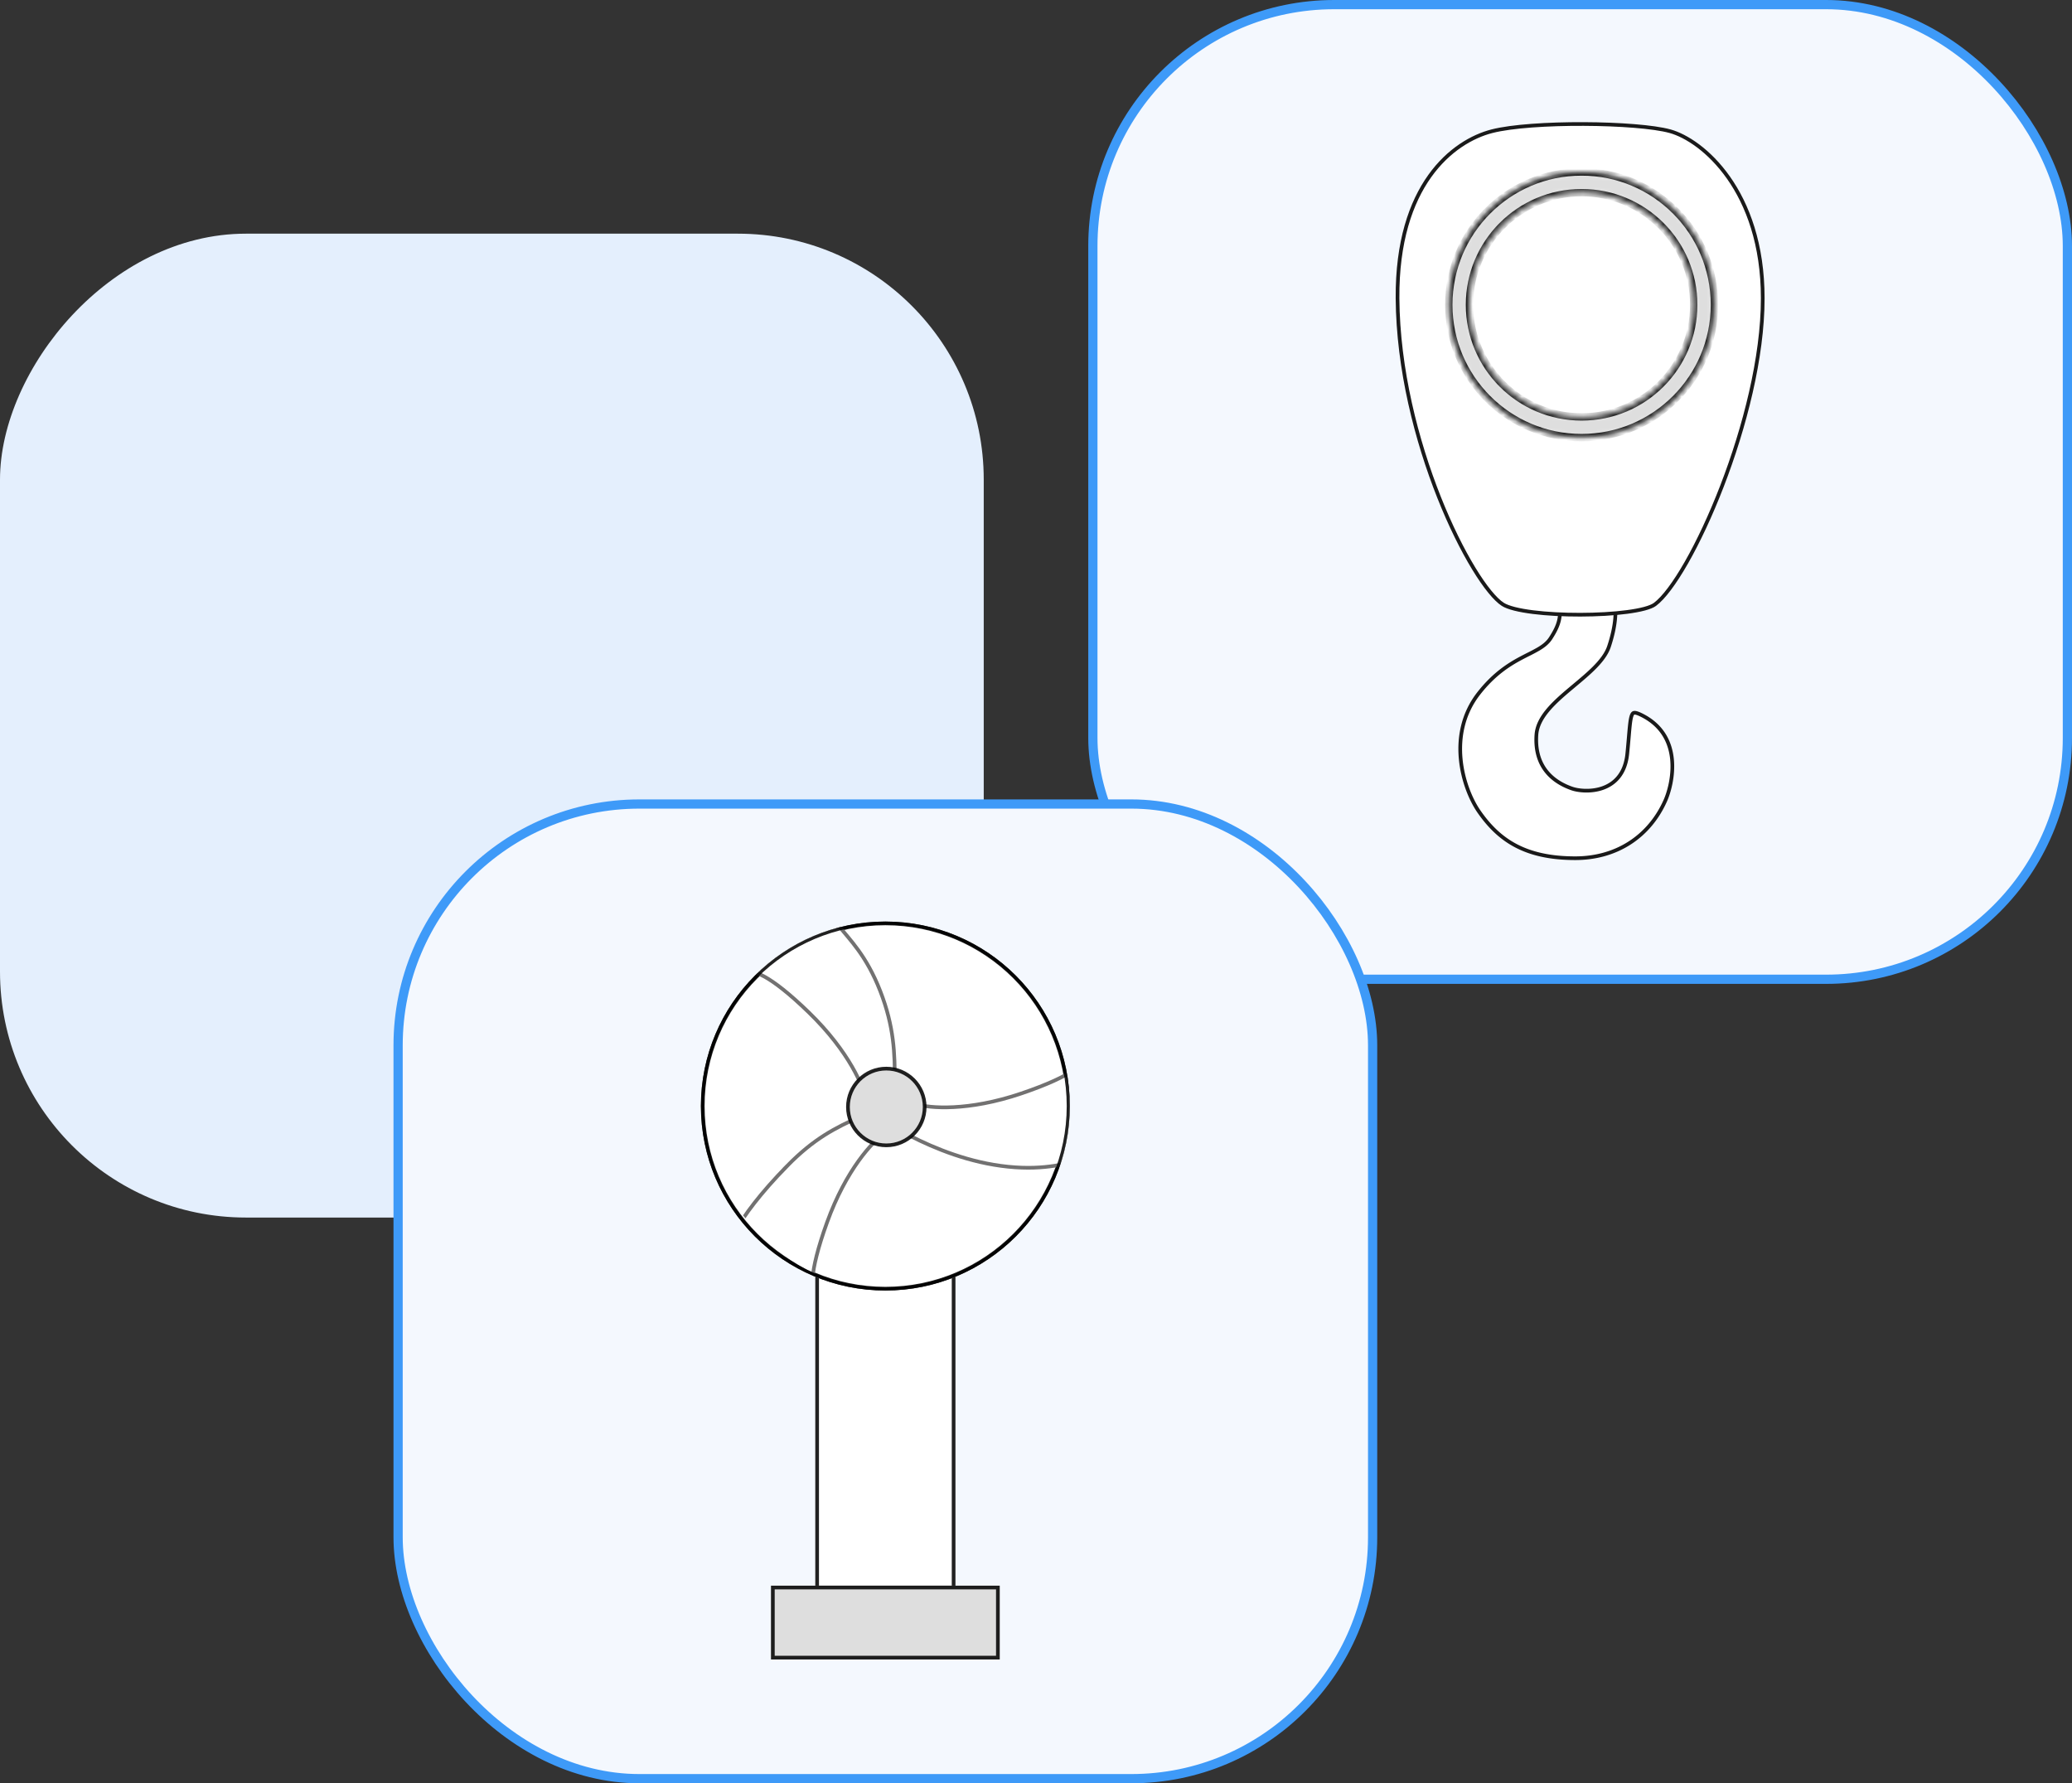 <svg width="337" height="290" fill="none" xmlns="http://www.w3.org/2000/svg"><rect width="100%" height="100%" fill="#333333" stroke="none"/><rect width="160" height="160" rx="40" transform="matrix(-1 0 0 1 160 38)" fill="#E4EFFD"/><rect x="177.75" y=".75" width="158.5" height="158.5" rx="39.25" fill="#F4F8FE" stroke="#3E9AF8" stroke-width="1.5"/><path d="M252.194 103.801c.709-1.093 1.169-2.015 1.383-2.959.193-.847.184-1.694.005-2.677h9.063c.177 1.07.257 3.334-.948 6.967-.4 1.204-1.286 2.356-2.432 3.502-.956.957-2.073 1.89-3.204 2.835l-.667.559c-1.345 1.131-2.669 2.289-3.679 3.509-1.01 1.22-1.729 2.53-1.825 3.969-.185 2.773.593 4.735 1.768 6.117 1.168 1.375 2.707 2.153 4.01 2.608 1.009.352 3.072.597 4.978-.068.96-.335 1.887-.903 2.615-1.811.729-.908 1.245-2.139 1.409-3.777.105-1.043.183-1.957.249-2.745.036-.42.069-.805.101-1.153.093-1.015.181-1.716.319-2.175.138-.458.29-.564.442-.588.102-.016.246-.004.456.06.209.063.461.171.77.325 3.396 1.693 4.664 4.451 4.935 7.15.272 2.716-.469 5.364-1.091 6.76-2.591 5.812-7.905 9.356-14.639 9.356-4.041 0-7.131-.716-9.617-2.013-2.485-1.297-4.389-3.185-6.04-5.565-1.324-1.907-2.649-5.056-2.978-8.568-.328-3.507.338-7.356 2.967-10.698 2.466-3.135 4.898-4.66 6.939-5.74.369-.195.73-.378 1.079-.555a29.684 29.684 0 0 0 1.679-.894c.8-.475 1.478-1 1.953-1.731Z" fill="#fff" stroke="#1A1A1A" stroke-width=".6"/><path d="M244.424 98.28c-.6-.384-1.322-1.082-2.132-2.076-.806-.99-1.687-2.258-2.604-3.766-1.835-3.016-3.811-6.978-5.633-11.565-3.647-9.175-6.673-20.825-6.754-32.366-.129-18.422 8.995-25.538 15.356-27.168 3.216-.824 9.118-1.196 14.911-1.173 5.795.023 11.41.442 14.055 1.171 5.227 1.443 15.077 9.62 15.077 27.172 0 9.632-2.949 21.024-6.631 30.554-1.84 4.762-3.86 9.051-5.779 12.414-1.927 3.376-3.731 5.78-5.129 6.814-.336.249-.912.486-1.704.699-.785.21-1.753.388-2.849.532-2.191.288-4.872.437-7.576.443-2.704.006-5.424-.133-7.693-.418-1.134-.143-2.151-.322-2.995-.536-.849-.216-1.501-.463-1.92-.731Z" fill="#fff" stroke="#1A1A1A" stroke-width=".6"/><circle cx="257.24" cy="49.565" r="21.6" fill="#fff"/><circle cx="257.24" cy="49.565" r="21.3" stroke="#000" stroke-opacity=".12" stroke-width=".601"/><mask id="a" fill="#fff"><path d="M278.84 49.565c0 11.93-9.671 21.6-21.6 21.6-11.929 0-21.6-9.67-21.6-21.6 0-11.929 9.671-21.6 21.6-21.6 11.929 0 21.6 9.671 21.6 21.6Zm-39.835 0c0 10.071 8.164 18.236 18.235 18.236s18.235-8.165 18.235-18.236c0-10.07-8.164-18.235-18.235-18.235s-18.235 8.164-18.235 18.235Z"/></mask><path d="M278.84 49.565c0 11.93-9.671 21.6-21.6 21.6-11.929 0-21.6-9.67-21.6-21.6 0-11.929 9.671-21.6 21.6-21.6 11.929 0 21.6 9.671 21.6 21.6Zm-39.835 0c0 10.071 8.164 18.236 18.235 18.236s18.235-8.165 18.235-18.236c0-10.07-8.164-18.235-18.235-18.235s-18.235 8.164-18.235 18.235Z" fill="#DEDEDE" stroke="#1A1A1A" stroke-width="1.2" mask="url(#a)"/><rect x="64.75" y="130.75" width="158.5" height="158.5" rx="39.25" fill="#F4F8FE" stroke="#3E9AF8" stroke-width="1.5"/><path d="M132.6 185.865h22.8v72.6h-22.8v-72.6Z" fill="#fff"/><path d="M132.9 186.165h22.2v72h-22.2v-72Z" stroke="#000" stroke-opacity=".87" stroke-width=".6"/><circle cx="144" cy="179.865" r="30" fill="#fff"/><circle cx="144" cy="179.865" r="29.7" stroke="#000" stroke-opacity=".87" stroke-width=".6"/><g clip-path="url(#b)" stroke-width=".6"><path d="M143.167 161.167c-2.275-5.845-5.047-8.415-6.616-10.458l-8.643.227-6.105 7.335c.501-.544 3.155-.028 9.764 6.386s8.972 12.258 9.328 14.379l4.642-3.104c0-4.557-.094-8.92-2.37-14.765ZM163.949 189.732c6.24.638 9.791-.658 12.324-1.123l3.737-7.798-3.746-8.776c.255.694-1.414 2.821-10.135 5.78-8.721 2.96-15 2.4-17.049 1.75l-1.066 5.148c4.056 2.077 9.695 4.381 15.935 5.019ZM128.018 189.616c-4.39 4.48-7.055 8.113-8.27 10.383l3.765 7.784 9.197 2.544c-.702-.232-1.324-2.863 1.801-11.527 3.125-8.663 7.478-13.222 9.264-14.419l-3.778-2.838c-4.153 1.876-7.589 3.593-11.979 8.073Z" fill="#fff" stroke="#727171"/><circle cx="144.154" cy="180.019" r="6.239" fill="#DEDEDE" stroke="#000" stroke-opacity=".87"/></g><circle cx="144" cy="179.865" r="29.749" stroke="#000" stroke-opacity=".87" stroke-width=".502"/><path d="M125.4 257.865h37.2v12h-37.2v-12Z" fill="#DEDEDE"/><path d="M125.7 258.165h36.6v11.4h-36.6v-11.4Z" stroke="#000" stroke-opacity=".87" stroke-width=".6"/><defs><clipPath id="b"><rect x="114" y="149.865" width="60" height="60" rx="30" fill="#fff"/></clipPath></defs></svg>